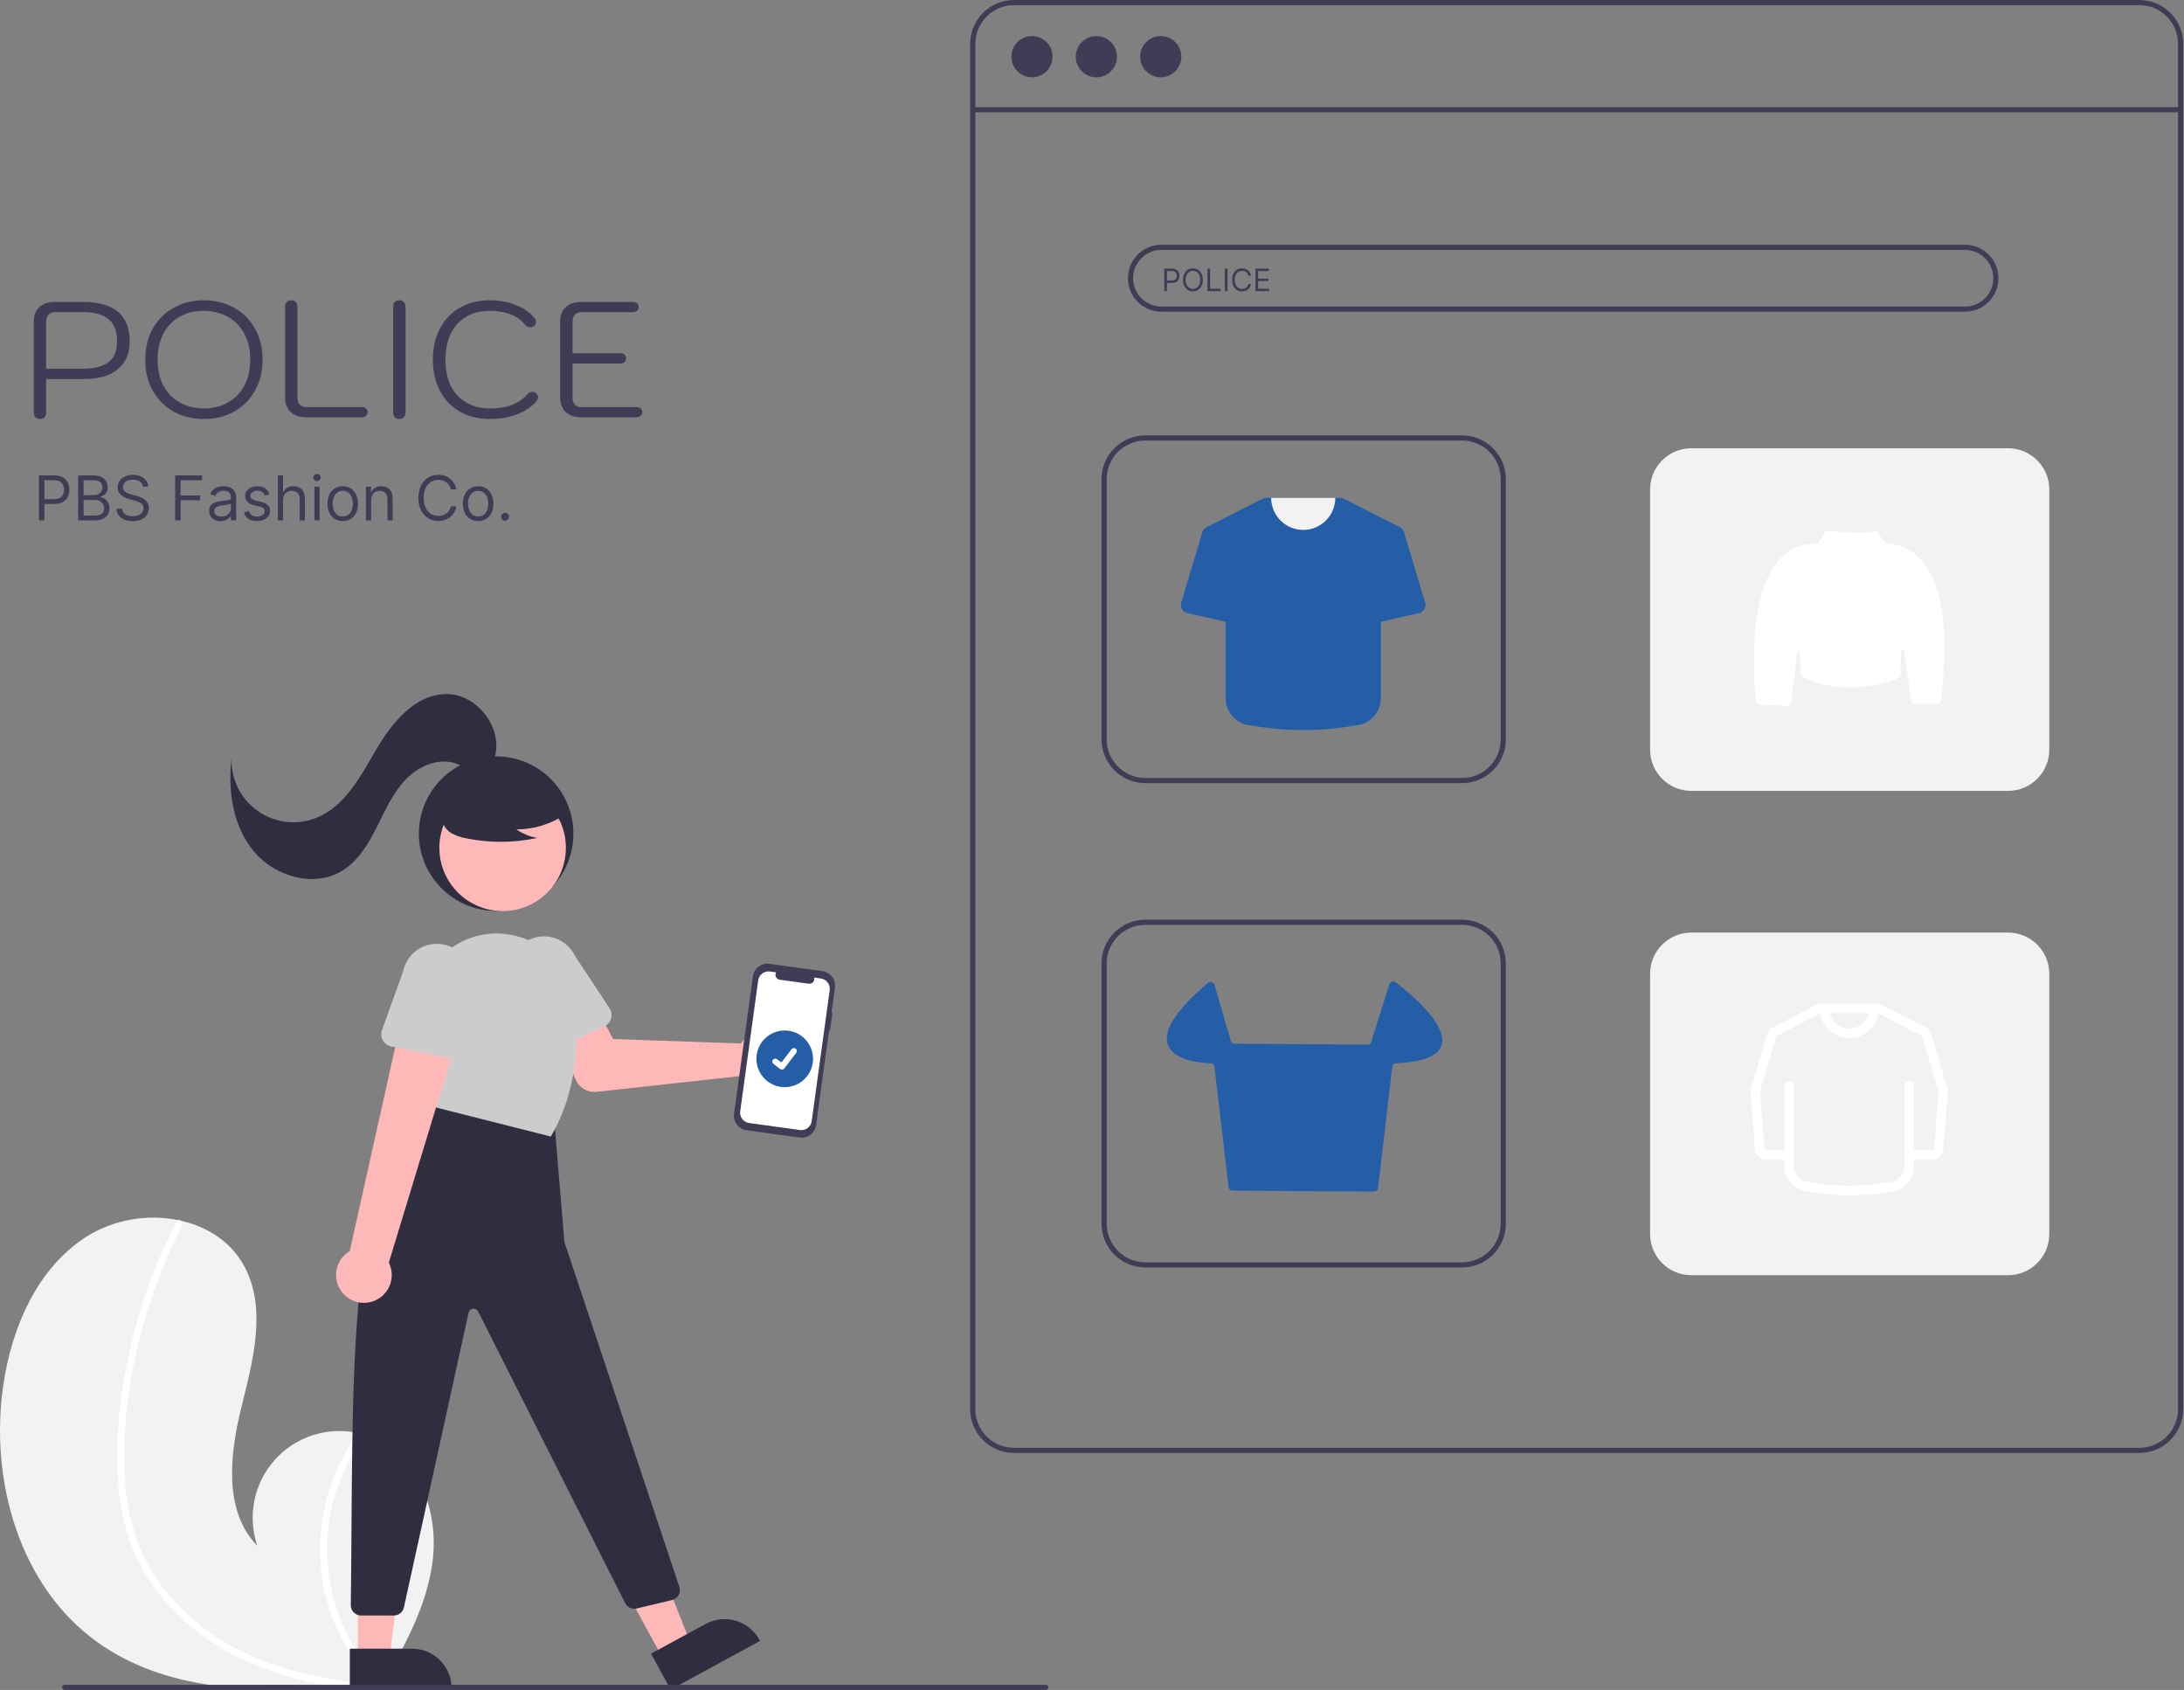 <svg width="848" height="656" viewBox="0 0 848 656" fill="none" xmlns="http://www.w3.org/2000/svg">
<rect x="0" y="0" width="848" height="656" fill="#808080" stroke="none"/>
<g clip-path="url(#clip0_121_119)">
<path d="M37.594 637.288C64.016 656.322 98.258 657.278 131.356 654.94C135.978 654.614 140.567 654.231 145.113 653.818C145.141 653.811 145.177 653.814 145.205 653.807C145.423 653.786 145.642 653.765 145.851 653.753C146.79 653.665 147.729 653.577 148.658 653.489L148.439 653.908L147.749 655.208C147.997 654.773 148.245 654.347 148.492 653.911C148.565 653.781 148.647 653.651 148.719 653.52C157.293 638.599 165.798 623.13 167.967 606.093C170.209 588.408 163.908 568.383 148.343 559.691C146.302 558.555 144.14 557.649 141.898 556.992C140.967 556.709 140.024 556.48 139.07 556.277C133.233 554.981 127.155 555.263 121.463 557.094C115.771 558.925 110.669 562.239 106.682 566.695C102.696 571.152 99.968 576.59 98.779 582.45C97.591 588.31 97.985 594.381 99.921 600.039C86.725 586.508 89.186 564.557 93.738 546.211C98.299 527.866 103.82 507.453 94.544 490.975C89.388 481.804 80.32 476.113 70.143 473.821C69.831 473.754 69.519 473.686 69.207 473.628C57.082 471.172 44.477 473.381 33.909 479.813C14.451 492.075 4.457 515.323 1.214 538.097C-4.012 574.745 7.553 615.644 37.594 637.288Z" fill="#F2F2F2"/>
<path d="M46.125 578.541C46.892 586.624 48.834 594.553 51.889 602.076C54.704 608.733 58.5 614.933 63.148 620.468C72.645 631.891 85.202 640.48 98.84 646.203C109.267 650.473 120.192 653.409 131.356 654.94C135.978 654.614 140.567 654.231 145.113 653.818C145.141 653.811 145.177 653.814 145.205 653.807C145.423 653.786 145.642 653.765 145.851 653.753C146.79 653.665 147.729 653.577 148.658 653.489L148.439 653.908L147.749 655.208C147.997 654.773 148.244 654.347 148.492 653.911C148.565 653.781 148.647 653.651 148.719 653.52C140.35 645.181 134.101 634.958 130.496 623.707C126.892 612.456 126.036 600.505 128.002 588.855C130.059 577.288 134.82 566.37 141.898 556.992C140.967 556.709 140.024 556.48 139.07 556.277C136.38 559.954 134.02 563.862 132.019 567.956C124.837 582.553 122.545 599.074 125.484 615.075C128.216 629.554 135.022 642.954 145.104 653.7C144.221 653.638 143.329 653.566 142.457 653.486C125.936 652.086 109.448 648.535 94.462 641.259C81.653 635.191 70.533 626.067 62.08 614.689C53.005 602.173 49.005 587.117 48.318 571.815C47.59 555.433 49.716 538.763 53.454 522.832C57.272 506.499 63.074 490.696 70.73 475.772C70.901 475.434 70.936 475.043 70.827 474.679C70.718 474.316 70.473 474.009 70.143 473.821C69.869 473.636 69.532 473.567 69.207 473.628C69.047 473.67 68.9 473.748 68.775 473.855C68.649 473.962 68.55 474.096 68.484 474.247C67.539 476.091 66.612 477.935 65.721 479.801C58.294 495.338 52.826 511.738 49.443 528.624C46.159 544.913 44.406 561.953 46.125 578.541Z" fill="white"/>
<path d="M830.693 564H393.693C389.186 563.995 384.865 562.202 381.678 559.015C378.491 555.828 376.698 551.507 376.693 547V17C376.698 12.493 378.491 8.172 381.678 4.985C384.865 1.798 389.186 0.005 393.693 0H830.693C835.2 0.005 839.521 1.798 842.708 4.985C845.895 8.172 847.688 12.493 847.693 17V547C847.688 551.507 845.895 555.828 842.708 559.015C839.521 562.202 835.2 563.995 830.693 564ZM393.693 2C389.716 2.005 385.903 3.586 383.091 6.398C380.279 9.21 378.697 13.023 378.693 17V547C378.697 550.977 380.279 554.79 383.091 557.602C385.903 560.414 389.716 561.996 393.693 562H830.693C834.67 561.996 838.482 560.414 841.294 557.602C844.107 554.79 845.688 550.977 845.693 547V17C845.688 13.023 844.107 9.21 841.294 6.398C838.482 3.586 834.67 2.005 830.693 2H393.693Z" fill="#3F3D56"/>
<path d="M846.693 41.59H377.693V43.59H846.693V41.59Z" fill="#3F3D56"/>
<path d="M400.693 30C405.111 30 408.693 26.418 408.693 22C408.693 17.582 405.111 14 400.693 14C396.275 14 392.693 17.582 392.693 22C392.693 26.418 396.275 30 400.693 30Z" fill="#3F3D56"/>
<path d="M425.693 30C430.111 30 433.693 26.418 433.693 22C433.693 17.582 430.111 14 425.693 14C421.275 14 417.693 17.582 417.693 22C417.693 26.418 421.275 30 425.693 30Z" fill="#3F3D56"/>
<path d="M450.693 30C455.111 30 458.693 26.418 458.693 22C458.693 17.582 455.111 14 450.693 14C446.275 14 442.693 17.582 442.693 22C442.693 26.418 446.275 30 450.693 30Z" fill="#3F3D56"/>
<path d="M762.953 121H450.953C447.505 121 444.198 119.63 441.76 117.192C439.322 114.754 437.953 111.448 437.953 108C437.953 104.552 439.322 101.246 441.76 98.808C444.198 96.37 447.505 95 450.953 95H762.953C766.401 95 769.707 96.37 772.145 98.808C774.583 101.246 775.953 104.552 775.953 108C775.953 111.448 774.583 114.754 772.145 117.192C769.707 119.63 766.401 121 762.953 121ZM450.953 97C448.035 97 445.237 98.159 443.175 100.222C441.112 102.285 439.953 105.083 439.953 108C439.953 110.917 441.112 113.715 443.175 115.778C445.237 117.841 448.035 119 450.953 119H762.953C765.87 119 768.668 117.841 770.731 115.778C772.794 113.715 773.953 110.917 773.953 108C773.953 105.083 772.794 102.285 770.731 100.222C768.668 98.159 765.87 97 762.953 97H450.953Z" fill="#3F3D56"/>
<path d="M567.693 304H444.693C440.186 303.995 435.865 302.202 432.678 299.015C429.491 295.828 427.698 291.507 427.693 287V186C427.698 181.493 429.491 177.172 432.678 173.985C435.865 170.798 440.186 169.005 444.693 169H567.693C572.2 169.005 576.521 170.798 579.708 173.985C582.895 177.172 584.688 181.493 584.693 186V287C584.688 291.507 582.895 295.828 579.708 299.015C576.521 302.202 572.2 303.995 567.693 304ZM444.693 171C440.716 171.004 436.903 172.586 434.091 175.398C431.279 178.21 429.697 182.023 429.693 186V287C429.697 290.977 431.279 294.79 434.091 297.602C436.903 300.414 440.716 301.996 444.693 302H567.693C571.67 301.996 575.482 300.414 578.294 297.602C581.107 294.79 582.688 290.977 582.693 287V186C582.688 182.023 581.107 178.21 578.294 175.398C575.482 172.586 571.67 171.004 567.693 171H444.693Z" fill="#3F3D56"/>
<path d="M779.693 174H656.693C647.856 174 640.693 181.163 640.693 190V291C640.693 299.837 647.856 307 656.693 307H779.693C788.529 307 795.693 299.837 795.693 291V190C795.693 181.163 788.529 174 779.693 174Z" fill="#F2F2F2"/>
<path d="M567.693 492H444.693C440.186 491.995 435.865 490.202 432.678 487.015C429.491 483.828 427.698 479.507 427.693 475V374C427.698 369.493 429.491 365.172 432.678 361.985C435.865 358.798 440.186 357.005 444.693 357H567.693C572.2 357.005 576.521 358.798 579.708 361.985C582.895 365.172 584.688 369.493 584.693 374V475C584.688 479.507 582.895 483.828 579.708 487.015C576.521 490.202 572.2 491.995 567.693 492ZM444.693 359C440.716 359.004 436.903 360.586 434.091 363.398C431.279 366.21 429.697 370.023 429.693 374V475C429.697 478.977 431.279 482.79 434.091 485.602C436.903 488.414 440.716 489.996 444.693 490H567.693C571.67 489.996 575.482 488.414 578.294 485.602C581.107 482.79 582.688 478.977 582.693 475V374C582.688 370.023 581.107 366.21 578.294 363.398C575.482 360.586 571.67 359.004 567.693 359H444.693Z" fill="#3F3D56"/>
<path d="M779.693 362H656.693C647.856 362 640.693 369.163 640.693 378V479C640.693 487.837 647.856 495 656.693 495H779.693C788.529 495 795.693 487.837 795.693 479V378C795.693 369.163 788.529 362 779.693 362Z" fill="#F2F2F2"/>
<path d="M694.102 274C694.085 274 694.068 274 694.05 273.999L683.209 273.595C682.871 273.584 682.548 273.451 682.3 273.22C682.051 272.988 681.895 272.675 681.858 272.336C681.112 265.631 678.041 231.465 690.906 217.264C692.727 215.214 694.978 213.597 697.496 212.532C700.014 211.466 702.737 210.979 705.465 211.105C705.576 211.112 705.687 211.088 705.785 211.037C705.884 210.985 705.966 210.907 706.024 210.811L708.649 206.658C708.792 206.433 708.996 206.253 709.236 206.138C709.476 206.024 709.743 205.979 710.007 206.009C712.111 206.265 722.837 207.474 727.347 206.159C727.613 206.08 727.897 206.082 728.162 206.164C728.427 206.246 728.662 206.405 728.838 206.621L732.284 210.863C732.343 210.94 732.42 211.001 732.507 211.042C732.595 211.083 732.691 211.102 732.787 211.098C734.54 211.062 740.687 211.404 746.066 217.463C751.891 224.024 757.902 238.828 753.462 272.089C753.415 272.431 753.248 272.744 752.99 272.971C752.733 273.199 752.402 273.325 752.06 273.326H743.521C743.182 273.324 742.855 273.201 742.598 272.977C742.342 272.754 742.174 272.446 742.123 272.108L739.334 252.726C739.311 252.566 739.23 252.421 739.106 252.32C738.982 252.218 738.824 252.167 738.665 252.177C738.505 252.187 738.355 252.257 738.244 252.373C738.133 252.489 738.07 252.643 738.067 252.804L737.874 261.904C737.868 262.174 737.786 262.437 737.638 262.662C737.489 262.887 737.28 263.064 737.035 263.174C733.991 264.522 717.908 270.843 700.131 262.926C699.89 262.817 699.685 262.643 699.537 262.424C699.388 262.204 699.304 261.947 699.292 261.682L698.942 253.414C698.936 253.252 698.868 253.1 698.755 252.986C698.641 252.872 698.488 252.806 698.328 252.8C698.168 252.794 698.011 252.85 697.89 252.955C697.768 253.061 697.691 253.209 697.673 253.369L695.506 272.737C695.465 273.084 695.3 273.404 695.042 273.637C694.783 273.869 694.449 273.999 694.102 274Z" fill="white"/>
<path d="M533.459 462.539H533.448L478.627 462.192C478.228 462.189 477.845 462.041 477.547 461.775C477.25 461.509 477.061 461.144 477.013 460.748L471.499 413.875C471.465 413.572 471.324 413.292 471.1 413.086C470.876 412.88 470.585 412.762 470.281 412.753C465.929 412.611 455.575 411.619 453.429 405.49C451.518 400.031 456.745 391.98 468.964 381.559C469.172 381.381 469.421 381.258 469.689 381.201C469.956 381.144 470.234 381.155 470.496 381.234C470.758 381.312 470.996 381.454 471.189 381.648C471.382 381.842 471.523 382.082 471.6 382.344L477.943 404.229C478.021 404.492 478.18 404.723 478.398 404.888C478.617 405.053 478.882 405.144 479.156 405.147L531.135 405.496C531.407 405.499 531.673 405.414 531.893 405.253C532.113 405.093 532.276 404.865 532.357 404.605L539.415 382.147C539.493 381.897 539.631 381.668 539.816 381.482C540.002 381.296 540.229 381.158 540.48 381.078C540.73 380.999 540.996 380.981 541.255 381.026C541.513 381.071 541.757 381.178 541.966 381.337C546.782 385.016 562.298 397.644 559.744 405.721C558.407 409.951 552.374 412.309 541.814 412.73C541.511 412.74 541.221 412.859 540.998 413.065C540.776 413.271 540.634 413.55 540.6 413.852L535.083 461.093C535.037 461.492 534.846 461.859 534.546 462.126C534.247 462.392 533.86 462.539 533.459 462.539Z" fill="#235EA7"/>
<path d="M475.885 241.372L460.959 237.946C460.544 237.849 460.152 237.67 459.807 237.418C459.463 237.167 459.172 236.849 458.953 236.483C458.734 236.117 458.59 235.711 458.531 235.288C458.472 234.866 458.498 234.436 458.608 234.023L466.843 206.617C467.048 205.862 467.527 205.211 468.187 204.79L489.91 193.761C490.426 193.425 491.028 193.248 491.643 193.25H520.353C520.972 193.249 521.578 193.426 522.099 193.761L543.823 204.79C544.475 205.218 544.952 205.867 545.166 206.617L553.388 234.023C553.5 234.435 553.529 234.864 553.471 235.287C553.413 235.709 553.271 236.116 553.053 236.482C552.835 236.848 552.545 237.167 552.201 237.418C551.857 237.67 551.466 237.849 551.05 237.946L536.125 241.372" fill="#235EA7"/>
<path d="M475.885 231.457V271.089C475.902 273.793 476.952 276.389 478.82 278.345C480.688 280.3 483.233 281.468 485.934 281.608C492.358 282.772 498.872 283.37 505.4 283.395H506.609C513.142 283.371 519.661 282.773 526.089 281.608V281.608C528.79 281.468 531.335 280.3 533.203 278.345C535.071 276.389 536.121 273.793 536.138 271.089V231.457" fill="#235EA7"/>
<path d="M518.472 193.25C518.472 196.553 517.16 199.721 514.824 202.056C512.489 204.392 509.321 205.704 506.018 205.704C502.715 205.704 499.548 204.392 497.212 202.056C494.877 199.721 493.564 196.553 493.564 193.25" fill="#F2F2F2"/>
<path d="M192.64 353.596C209.209 353.596 222.64 340.165 222.64 323.596C222.64 307.027 209.209 293.596 192.64 293.596C176.072 293.596 162.64 307.027 162.64 323.596C162.64 340.165 176.072 353.596 192.64 353.596Z" fill="#2F2E41"/>
<path d="M195.16 353.653C208.725 353.653 219.721 342.657 219.721 329.092C219.721 315.527 208.725 304.531 195.16 304.531C181.595 304.531 170.599 315.527 170.599 329.092C170.599 342.657 181.595 353.653 195.16 353.653Z" fill="#FFB8B8"/>
<path d="M288.699 403.797C288.309 404.19 287.95 404.612 287.626 405.061L238.064 403.31L232.395 392.679L215.233 399.137L223.439 418.933C224.102 420.532 225.266 421.873 226.756 422.754C228.246 423.636 229.982 424.01 231.703 423.821L287.787 417.663C289.09 419.35 290.876 420.6 292.907 421.248C294.938 421.895 297.118 421.909 299.157 421.287C301.196 420.665 302.997 419.437 304.321 417.766C305.645 416.096 306.429 414.062 306.569 411.935C306.709 409.808 306.198 407.688 305.104 405.859C304.01 404.029 302.385 402.576 300.445 401.693C298.505 400.81 296.342 400.538 294.244 400.914C292.145 401.29 290.211 402.295 288.699 403.797Z" fill="#FFB8B8"/>
<path d="M208.631 408.696C208 408.412 207.437 407.996 206.981 407.476C206.525 406.955 206.186 406.342 205.989 405.678L199.085 382.509C197.586 379.301 197.421 375.629 198.625 372.298C199.829 368.968 202.305 366.251 205.51 364.743C208.714 363.235 212.386 363.059 215.719 364.254C219.053 365.449 221.777 367.917 223.294 371.118L236.666 391.352C237.048 391.93 237.3 392.583 237.407 393.267C237.513 393.951 237.471 394.65 237.283 395.316C237.095 395.982 236.766 396.6 236.317 397.127C235.869 397.655 235.313 398.079 234.685 398.372L212.643 408.666C212.016 408.959 211.332 409.114 210.64 409.119C209.948 409.124 209.263 408.98 208.631 408.696Z" fill="#CCCCCC"/>
<path d="M257.446 643.927L268.214 638.065L250.729 593.743L234.837 602.394L257.446 643.927Z" fill="#FFB8B8"/>
<path d="M252.786 641.906L273.992 630.363C275.766 629.397 277.715 628.789 279.724 628.576C281.733 628.362 283.765 628.547 285.703 629.119C287.641 629.691 289.447 630.639 291.019 631.908C292.59 633.178 293.896 634.745 294.862 636.52L295.101 636.959L260.382 655.86L252.786 641.906Z" fill="#2F2E41"/>
<path d="M138.959 643.975H151.218L157.051 596.687L138.956 596.688L138.959 643.975Z" fill="#FFB8B8"/>
<path d="M135.831 639.973L159.975 639.972C161.996 639.972 163.998 640.37 165.864 641.143C167.731 641.916 169.427 643.049 170.856 644.478C172.285 645.907 173.418 647.603 174.191 649.47C174.965 651.337 175.363 653.337 175.363 655.358V655.858L135.832 655.859L135.831 639.973Z" fill="#2F2E41"/>
<path d="M215.14 434.096L219.14 482.096L263.759 615.952C263.934 616.478 263.998 617.035 263.947 617.588C263.895 618.14 263.729 618.676 263.46 619.161C263.19 619.646 262.822 620.07 262.38 620.405C261.938 620.74 261.431 620.979 260.891 621.108L247.216 624.364C246.34 624.572 245.42 624.479 244.603 624.1C243.787 623.721 243.123 623.077 242.717 622.273L185.673 509.12C185.487 508.752 185.192 508.449 184.827 508.255C184.463 508.061 184.047 507.985 183.637 508.036C183.227 508.088 182.844 508.265 182.539 508.544C182.234 508.822 182.022 509.189 181.934 509.592L156.83 623.954C156.635 624.844 156.141 625.641 155.43 626.213C154.72 626.784 153.835 627.096 152.923 627.096H140.201C139.671 627.097 139.147 626.992 138.658 626.787C138.169 626.583 137.726 626.284 137.354 625.906C136.982 625.529 136.688 625.081 136.491 624.59C136.294 624.098 136.197 623.572 136.205 623.042C137.37 543.745 133.525 453.388 164.14 439.096L169.14 426.096L215.14 434.096Z" fill="#2F2E41"/>
<path d="M167.7 429.5L162.545 398.322C161.691 393.21 162.139 387.964 163.846 383.07C165.553 378.175 168.465 373.79 172.313 370.317C176.075 366.877 180.642 364.44 185.593 363.23C190.544 362.019 195.721 362.075 200.645 363.392C200.937 363.47 201.229 363.551 201.522 363.633C207.581 365.368 212.961 368.92 216.936 373.811C220.911 378.701 223.29 384.693 223.75 390.979C224.734 404.519 223.853 424.162 214.072 440.849L213.882 441.173L167.7 429.5Z" fill="#CCCCCC"/>
<path d="M219.593 316.038C213.981 319.907 207.319 321.965 200.502 321.938C202.934 323.624 205.702 324.763 208.616 325.276C199.553 327.22 190.186 327.273 181.102 325.431C179.083 325.107 177.134 324.438 175.342 323.452C174.449 322.954 173.671 322.273 173.059 321.453C172.446 320.634 172.013 319.695 171.787 318.698C171.184 315.249 173.871 312.116 176.663 310.005C180.939 306.821 185.868 304.628 191.096 303.583C196.323 302.539 201.717 302.669 206.888 303.965C210.264 304.838 213.646 306.312 215.839 309.024C218.032 311.735 218.682 315.915 216.592 318.707L219.593 316.038Z" fill="#2F2E41"/>
<path d="M192.245 293.448C195.093 281.952 184.888 269.18 173.048 269.419C161.034 269.662 152.194 280.518 146.117 290.884C140.04 301.249 134 313 122.844 317.463C119.152 318.94 115.151 319.477 111.201 319.027C107.25 318.578 103.473 317.154 100.207 314.885C96.942 312.616 94.291 309.572 92.492 306.027C90.692 302.481 89.801 298.544 89.898 294.569C88.4 307.162 90.475 320.788 98.597 330.528C106.718 340.269 121.83 344.659 132.692 338.113C138.895 334.374 142.861 327.875 146.13 321.412C149.399 314.949 152.308 308.133 157.261 302.848C162.214 297.564 169.873 294.056 176.766 296.28C179.503 297.162 181.958 298.883 184.785 299.406C187.612 299.929 191.171 298.586 191.557 295.737L192.245 293.448Z" fill="#2F2E41"/>
<path d="M133.049 501.891C132.029 500.696 131.284 499.292 130.866 497.778C130.448 496.265 130.366 494.677 130.628 493.129C130.889 491.58 131.487 490.108 132.379 488.815C133.271 487.523 134.436 486.442 135.791 485.648L157.097 390.151L178.709 399.021L150.971 490.103C152.153 492.468 152.427 495.184 151.741 497.737C151.054 500.291 149.455 502.504 147.245 503.957C145.036 505.41 142.371 506.002 139.754 505.621C137.138 505.24 134.752 503.913 133.049 501.891Z" fill="#FFB8B8"/>
<path d="M148.655 403.85C148.315 403.248 148.109 402.579 148.051 401.889C147.993 401.199 148.084 400.505 148.319 399.854L156.511 377.108C157.209 373.636 159.255 370.582 162.2 368.616C165.146 366.65 168.751 365.932 172.225 366.62C175.7 367.308 178.759 369.345 180.733 372.286C182.707 375.226 183.435 378.829 182.757 382.305L181.512 406.527C181.476 407.219 181.292 407.894 180.972 408.508C180.652 409.122 180.203 409.659 179.657 410.084C179.11 410.508 178.478 410.81 177.804 410.969C177.131 411.127 176.431 411.139 175.752 411.002L151.902 406.207C151.223 406.071 150.581 405.79 150.021 405.383C149.461 404.976 148.995 404.454 148.655 403.85Z" fill="#CCCCCC"/>
<path d="M323.215 393.14L322.86 393.092L324.197 383.369C324.402 381.876 324.006 380.364 323.095 379.163C322.185 377.963 320.835 377.173 319.343 376.968L298.743 374.136C297.251 373.931 295.738 374.327 294.537 375.238C293.337 376.148 292.547 377.498 292.342 378.99L285.01 432.331C284.804 433.823 285.201 435.336 286.111 436.536C287.021 437.737 288.371 438.526 289.863 438.732L310.463 441.563C311.956 441.768 313.468 441.372 314.669 440.462C315.869 439.552 316.659 438.202 316.864 436.709L321.909 400.012L322.264 400.061L323.215 393.14Z" fill="#3F3D56"/>
<path d="M318.695 379.82L316.13 379.468C316.209 379.773 316.211 380.093 316.136 380.399C316.061 380.706 315.913 380.989 315.703 381.224C315.493 381.46 315.228 381.64 314.933 381.749C314.637 381.858 314.319 381.892 314.006 381.849L302.75 380.302C302.438 380.259 302.141 380.14 301.885 379.955C301.63 379.77 301.424 379.525 301.285 379.242C301.147 378.959 301.08 378.646 301.091 378.331C301.101 378.016 301.19 377.709 301.347 377.436L298.952 377.106C298.425 377.034 297.89 377.066 297.376 377.201C296.862 377.335 296.379 377.57 295.956 377.891C295.533 378.212 295.177 378.613 294.908 379.072C294.64 379.53 294.465 380.038 294.392 380.564L287.408 431.368C287.336 431.895 287.368 432.43 287.503 432.944C287.637 433.458 287.872 433.941 288.193 434.364C288.514 434.787 288.915 435.143 289.374 435.412C289.833 435.68 290.34 435.855 290.866 435.928L310.609 438.642C311.672 438.788 312.75 438.506 313.605 437.857C314.46 437.209 315.023 436.247 315.169 435.184L322.153 384.38C322.299 383.317 322.017 382.239 321.368 381.384C320.72 380.529 319.758 379.967 318.695 379.82Z" fill="white"/>
<path d="M304.693 422C310.768 422 315.693 417.075 315.693 411C315.693 404.925 310.768 400 304.693 400C298.618 400 293.693 404.925 293.693 411C293.693 417.075 298.618 422 304.693 422Z" fill="#235EA7"/>
<path d="M303.603 415.196C303.355 415.197 303.114 415.117 302.916 414.968L302.904 414.959L300.319 412.98C300.198 412.888 300.097 412.774 300.022 412.643C299.946 412.513 299.896 412.368 299.876 412.218C299.856 412.069 299.866 411.916 299.905 411.77C299.944 411.624 300.011 411.487 300.103 411.367C300.195 411.248 300.309 411.147 300.44 411.071C300.571 410.996 300.716 410.947 300.865 410.927C301.015 410.908 301.168 410.918 301.313 410.957C301.459 410.996 301.596 411.064 301.716 411.156L303.39 412.44L307.347 407.28C307.439 407.16 307.553 407.06 307.684 406.984C307.814 406.909 307.959 406.86 308.108 406.84C308.258 406.82 308.41 406.83 308.555 406.869C308.701 406.908 308.838 406.976 308.957 407.067C309.199 407.253 309.357 407.527 309.397 407.829C309.437 408.131 309.355 408.436 309.17 408.678L304.516 414.748C304.409 414.888 304.27 415.001 304.112 415.079C303.953 415.157 303.779 415.197 303.603 415.196Z" fill="white"/>
<path d="M406.075 656H25.075C24.81 656 24.555 655.895 24.368 655.707C24.18 655.52 24.075 655.265 24.075 655C24.075 654.735 24.18 654.48 24.368 654.293C24.555 654.105 24.81 654 25.075 654H406.075C406.34 654 406.594 654.105 406.782 654.293C406.969 654.48 407.075 654.735 407.075 655C407.075 655.265 406.969 655.52 406.782 655.707C406.594 655.895 406.34 656 406.075 656Z" fill="#3F3D56"/>
<path d="M749.883 401.443C749.598 400.433 748.956 399.56 748.076 398.987H747.994L731.18 390.348C730.514 389.92 729.743 389.684 728.951 389.667H707.07C706.278 389.668 705.503 389.89 704.83 390.307L688.089 398.956L687.934 399.038C687.051 399.608 686.408 400.482 686.128 401.495L679.667 423.273L681.421 446.062C681.507 447.181 682.009 448.226 682.83 448.99C683.65 449.755 684.728 450.184 685.849 450.191H692.878V452.534C692.882 455.083 693.85 457.537 695.589 459.402C697.327 461.266 699.707 462.404 702.25 462.587C707.295 463.496 712.409 463.969 717.536 464.001H718.485C723.608 463.968 728.719 463.495 733.761 462.587C736.302 462.402 738.679 461.263 740.415 459.398C742.151 457.534 743.118 455.082 743.122 452.534V450.191H750.161C751.282 450.186 752.36 449.758 753.179 448.992C753.998 448.227 754.498 447.18 754.579 446.062L756.333 423.273L749.883 401.443ZM725.607 393.289C725.196 394.998 724.222 396.518 722.843 397.605C721.463 398.693 719.757 399.284 718 399.284C716.243 399.284 714.537 398.693 713.157 397.605C711.778 396.518 710.804 394.998 710.393 393.289H725.607ZM750.966 445.732C750.948 445.934 750.856 446.122 750.707 446.259C750.558 446.396 750.364 446.473 750.161 446.475H743.122V421.415C743.122 420.933 742.931 420.471 742.59 420.131C742.249 419.79 741.787 419.598 741.306 419.598C740.824 419.598 740.362 419.79 740.021 420.131C739.68 420.471 739.489 420.933 739.489 421.415V452.451C739.487 454.094 738.859 455.674 737.734 456.87C736.609 458.067 735.07 458.789 733.43 458.892H733.203C728.343 459.776 723.415 460.235 718.475 460.264H717.597C712.651 460.236 707.715 459.777 702.848 458.892H702.632C700.99 458.792 699.449 458.07 698.321 456.874C697.194 455.677 696.565 454.095 696.563 452.451V421.415C696.563 420.933 696.371 420.471 696.031 420.131C695.69 419.79 695.228 419.598 694.746 419.598C694.264 419.598 693.802 419.79 693.462 420.131C693.121 420.471 692.93 420.933 692.93 421.415V446.434H685.901C685.698 446.434 685.502 446.358 685.352 446.22C685.203 446.083 685.111 445.893 685.096 445.691L683.393 423.562L689.658 402.424C689.698 402.285 689.781 402.162 689.895 402.073L706.75 393.393C707.2 396.06 708.581 398.481 710.647 400.228C712.713 401.974 715.331 402.932 718.036 402.932C720.741 402.932 723.359 401.974 725.425 400.228C727.491 398.481 728.872 396.06 729.322 393.393L746.157 402.052C746.268 402.142 746.347 402.265 746.384 402.403L752.69 423.603L750.966 445.732Z" fill="white"/>
<path d="M452.057 113V104.273H455.006C455.69 104.273 456.25 104.396 456.685 104.643C457.122 104.888 457.446 105.219 457.656 105.636C457.866 106.054 457.972 106.52 457.972 107.034C457.972 107.548 457.866 108.016 457.656 108.436C457.449 108.857 457.128 109.192 456.693 109.442C456.259 109.689 455.702 109.812 455.023 109.812H452.909V108.875H454.989C455.457 108.875 455.834 108.794 456.118 108.632C456.402 108.47 456.608 108.251 456.736 107.976C456.866 107.697 456.932 107.384 456.932 107.034C456.932 106.685 456.866 106.372 456.736 106.097C456.608 105.821 456.401 105.605 456.114 105.449C455.827 105.29 455.446 105.21 454.972 105.21H453.114V113H452.057ZM467.038 108.636C467.038 109.557 466.871 110.352 466.539 111.023C466.207 111.693 465.751 112.21 465.171 112.574C464.592 112.938 463.93 113.119 463.185 113.119C462.441 113.119 461.779 112.938 461.2 112.574C460.62 112.21 460.164 111.693 459.832 111.023C459.499 110.352 459.333 109.557 459.333 108.636C459.333 107.716 459.499 106.92 459.832 106.25C460.164 105.58 460.62 105.062 461.2 104.699C461.779 104.335 462.441 104.153 463.185 104.153C463.93 104.153 464.592 104.335 465.171 104.699C465.751 105.062 466.207 105.58 466.539 106.25C466.871 106.92 467.038 107.716 467.038 108.636ZM466.015 108.636C466.015 107.881 465.888 107.243 465.636 106.723C465.386 106.203 465.046 105.81 464.617 105.543C464.191 105.276 463.714 105.142 463.185 105.142C462.657 105.142 462.178 105.276 461.749 105.543C461.323 105.81 460.984 106.203 460.731 106.723C460.481 107.243 460.356 107.881 460.356 108.636C460.356 109.392 460.481 110.03 460.731 110.55C460.984 111.07 461.323 111.463 461.749 111.73C462.178 111.997 462.657 112.131 463.185 112.131C463.714 112.131 464.191 111.997 464.617 111.73C465.046 111.463 465.386 111.07 465.636 110.55C465.888 110.03 466.015 109.392 466.015 108.636ZM468.815 113V104.273H469.871V112.062H473.928V113H468.815ZM476.621 104.273V113H475.565V104.273H476.621ZM485.763 107H484.706C484.644 106.696 484.534 106.429 484.378 106.199C484.225 105.969 484.037 105.776 483.816 105.619C483.597 105.46 483.354 105.341 483.087 105.261C482.82 105.182 482.542 105.142 482.252 105.142C481.723 105.142 481.245 105.276 480.816 105.543C480.39 105.81 480.05 106.203 479.797 106.723C479.547 107.243 479.422 107.881 479.422 108.636C479.422 109.392 479.547 110.03 479.797 110.55C480.05 111.07 480.39 111.463 480.816 111.73C481.245 111.997 481.723 112.131 482.252 112.131C482.542 112.131 482.82 112.091 483.087 112.011C483.354 111.932 483.597 111.814 483.816 111.658C484.037 111.499 484.225 111.304 484.378 111.074C484.534 110.841 484.644 110.574 484.706 110.273H485.763C485.684 110.719 485.539 111.118 485.328 111.47C485.118 111.822 484.857 112.122 484.544 112.369C484.232 112.614 483.881 112.8 483.492 112.928C483.105 113.055 482.692 113.119 482.252 113.119C481.507 113.119 480.846 112.938 480.266 112.574C479.686 112.21 479.23 111.693 478.898 111.023C478.566 110.352 478.4 109.557 478.4 108.636C478.4 107.716 478.566 106.92 478.898 106.25C479.23 105.58 479.686 105.062 480.266 104.699C480.846 104.335 481.507 104.153 482.252 104.153C482.692 104.153 483.105 104.217 483.492 104.345C483.881 104.473 484.232 104.661 484.544 104.908C484.857 105.152 485.118 105.45 485.328 105.803C485.539 106.152 485.684 106.551 485.763 107ZM487.471 113V104.273H492.738V105.21H488.528V108.159H492.465V109.097H488.528V112.062H492.806V113H487.471Z" fill="#3F3D56"/>
<path d="M15.488 162.64C14.763 162.64 14.187 162.427 13.76 162C13.333 161.531 13.12 160.891 13.12 160.08V124.88C13.12 122.491 13.824 120.613 15.232 119.248C16.683 117.883 18.688 117.2 21.248 117.2H32.128C44.288 117.2 50.368 122.299 50.368 132.496C50.368 137.189 48.811 140.816 45.696 143.376C42.624 145.893 38.187 147.152 32.384 147.152H17.92V160.08C17.92 160.891 17.707 161.531 17.28 162C16.853 162.427 16.256 162.64 15.488 162.64ZM32.384 143.12C36.523 143.12 39.723 142.309 41.984 140.688C44.288 139.067 45.44 136.336 45.44 132.496C45.44 128.485 44.331 125.605 42.112 123.856C39.893 122.064 36.672 121.168 32.448 121.168H21.312C20.288 121.168 19.456 121.509 18.816 122.192C18.219 122.875 17.92 123.771 17.92 124.88V143.12H32.384ZM79.177 162.64C74.868 162.64 70.986 161.701 67.529 159.824C64.073 157.904 61.343 155.195 59.337 151.696C57.375 148.197 56.394 144.165 56.394 139.6C56.394 134.992 57.375 130.96 59.337 127.504C61.343 124.005 64.073 121.317 67.529 119.44C70.986 117.52 74.868 116.56 79.177 116.56C83.487 116.56 87.37 117.52 90.826 119.44C94.281 121.317 96.991 124.005 98.954 127.504C100.959 130.96 101.962 134.992 101.962 139.6C101.962 144.165 100.959 148.197 98.954 151.696C96.991 155.195 94.281 157.904 90.826 159.824C87.37 161.701 83.487 162.64 79.177 162.64ZM79.177 158.544C82.633 158.544 85.706 157.797 88.394 156.304C91.124 154.811 93.257 152.656 94.793 149.84C96.372 146.981 97.162 143.568 97.162 139.6C97.162 135.589 96.351 132.155 94.73 129.296C93.151 126.437 90.975 124.283 88.201 122.832C85.471 121.381 82.42 120.656 79.049 120.656C75.636 120.656 72.564 121.403 69.834 122.896C67.145 124.389 65.034 126.565 63.498 129.424C61.962 132.283 61.194 135.675 61.194 139.6C61.194 143.568 61.962 146.981 63.498 149.84C65.076 152.656 67.21 154.811 69.897 156.304C72.628 157.797 75.722 158.544 79.177 158.544ZM118.942 162C116.339 162 114.312 161.317 112.862 159.952C111.411 158.544 110.686 156.624 110.686 154.192V119.12C110.686 118.309 110.899 117.691 111.326 117.264C111.752 116.795 112.328 116.56 113.054 116.56C113.822 116.56 114.419 116.795 114.845 117.264C115.272 117.691 115.486 118.309 115.486 119.12V154.32C115.486 155.429 115.784 156.325 116.382 157.008C117.022 157.691 117.854 158.032 118.878 158.032H140.19C141.854 158.032 142.686 158.693 142.686 160.016C142.686 160.656 142.472 161.147 142.046 161.488C141.619 161.829 141 162 140.19 162H118.942ZM155.035 162.64C154.309 162.64 153.733 162.427 153.307 162C152.88 161.531 152.667 160.891 152.667 160.08V119.12C152.667 118.309 152.88 117.691 153.307 117.264C153.733 116.795 154.309 116.56 155.035 116.56C155.803 116.56 156.4 116.795 156.827 117.264C157.253 117.733 157.467 118.352 157.467 119.12V160.08C157.467 160.848 157.253 161.467 156.827 161.936C156.4 162.405 155.803 162.64 155.035 162.64ZM190.291 162.64C185.853 162.64 181.949 161.701 178.579 159.824C175.251 157.904 172.669 155.216 170.835 151.76C169 148.261 168.083 144.229 168.083 139.664C168.083 135.056 169 131.003 170.835 127.504C172.669 124.005 175.251 121.317 178.579 119.44C181.949 117.52 185.832 116.56 190.227 116.56C193.896 116.56 197.267 117.179 200.339 118.416C203.453 119.653 205.885 121.381 207.635 123.6C207.976 123.984 208.147 124.453 208.147 125.008C208.147 125.691 207.848 126.245 207.251 126.672C206.867 126.928 206.44 127.056 205.971 127.056C205.16 127.056 204.477 126.736 203.923 126.096C202.557 124.347 200.701 123.003 198.354 122.064C196.008 121.125 193.299 120.656 190.227 120.656C186.685 120.656 183.613 121.424 181.01 122.96C178.408 124.496 176.403 126.693 174.995 129.552C173.629 132.411 172.947 135.781 172.947 139.664C172.947 143.504 173.629 146.853 174.995 149.712C176.403 152.528 178.408 154.704 181.01 156.24C183.656 157.776 186.749 158.544 190.291 158.544C193.576 158.544 196.435 158.075 198.867 157.136C201.341 156.155 203.283 154.811 204.691 153.104C205.331 152.421 206.013 152.08 206.739 152.08C207.251 152.08 207.677 152.229 208.019 152.528C208.616 153.04 208.915 153.595 208.915 154.192C208.915 154.704 208.723 155.195 208.339 155.664C206.589 157.797 204.093 159.504 200.851 160.784C197.651 162.021 194.131 162.64 190.291 162.64ZM225.751 162C223.148 162 221.122 161.317 219.671 159.952C218.22 158.587 217.495 156.667 217.495 154.192V124.88C217.495 122.491 218.199 120.613 219.607 119.248C221.058 117.883 223.063 117.2 225.623 117.2H245.463C247.127 117.2 247.959 117.883 247.959 119.248C247.959 119.845 247.746 120.315 247.319 120.656C246.892 120.997 246.274 121.168 245.463 121.168H225.687C224.663 121.168 223.831 121.509 223.191 122.192C222.594 122.875 222.295 123.771 222.295 124.88V137.104H240.599C242.263 137.104 243.095 137.787 243.095 139.152C243.095 139.792 242.86 140.283 242.391 140.624C241.964 140.965 241.367 141.136 240.599 141.136H222.295V154.32C222.295 155.429 222.594 156.325 223.191 157.008C223.831 157.691 224.663 158.032 225.687 158.032H246.871C248.535 158.032 249.367 158.693 249.367 160.016C249.367 160.656 249.132 161.147 248.663 161.488C248.236 161.829 247.639 162 246.871 162H225.751Z" fill="#3F3D56"/>
<path d="M15.114 202V184.545H21.011C22.381 184.545 23.5 184.793 24.369 185.287C25.244 185.776 25.892 186.438 26.312 187.273C26.733 188.108 26.943 189.04 26.943 190.068C26.943 191.097 26.733 192.031 26.312 192.872C25.898 193.713 25.256 194.384 24.386 194.884C23.517 195.378 22.403 195.625 21.046 195.625H16.818V193.75H20.977C21.915 193.75 22.668 193.588 23.236 193.264C23.804 192.94 24.216 192.503 24.472 191.952C24.733 191.395 24.864 190.767 24.864 190.068C24.864 189.369 24.733 188.744 24.472 188.193C24.216 187.642 23.801 187.21 23.227 186.898C22.653 186.58 21.892 186.42 20.943 186.42H17.227V202H15.114ZM30.348 202V184.545H36.45C37.666 184.545 38.669 184.756 39.459 185.176C40.249 185.591 40.837 186.151 41.223 186.855C41.609 187.554 41.803 188.33 41.803 189.182C41.803 189.932 41.669 190.551 41.402 191.04C41.141 191.528 40.794 191.915 40.362 192.199C39.936 192.483 39.473 192.693 38.973 192.83V193C39.507 193.034 40.044 193.222 40.584 193.562C41.124 193.903 41.575 194.392 41.939 195.028C42.303 195.665 42.484 196.443 42.484 197.364C42.484 198.239 42.285 199.026 41.888 199.724C41.49 200.423 40.862 200.977 40.004 201.386C39.146 201.795 38.03 202 36.655 202H30.348ZM32.462 200.125H36.655C38.035 200.125 39.016 199.858 39.595 199.324C40.18 198.784 40.473 198.131 40.473 197.364C40.473 196.773 40.322 196.227 40.021 195.727C39.72 195.222 39.291 194.818 38.734 194.517C38.178 194.21 37.519 194.057 36.757 194.057H32.462V200.125ZM32.462 192.216H36.382C37.019 192.216 37.592 192.091 38.104 191.841C38.621 191.591 39.03 191.239 39.331 190.784C39.638 190.33 39.791 189.795 39.791 189.182C39.791 188.415 39.524 187.764 38.99 187.23C38.456 186.69 37.609 186.42 36.45 186.42H32.462V192.216ZM55.503 188.909C55.401 188.045 54.986 187.375 54.258 186.898C53.531 186.42 52.639 186.182 51.582 186.182C50.81 186.182 50.133 186.307 49.554 186.557C48.98 186.807 48.531 187.151 48.207 187.588C47.889 188.026 47.73 188.523 47.73 189.08C47.73 189.545 47.841 189.946 48.062 190.281C48.29 190.611 48.58 190.886 48.932 191.108C49.284 191.324 49.653 191.503 50.04 191.645C50.426 191.781 50.781 191.892 51.105 191.977L52.878 192.455C53.332 192.574 53.838 192.739 54.395 192.949C54.957 193.159 55.494 193.446 56.006 193.81C56.523 194.168 56.949 194.628 57.284 195.19C57.619 195.753 57.787 196.443 57.787 197.261C57.787 198.205 57.54 199.057 57.045 199.818C56.557 200.58 55.841 201.185 54.898 201.634C53.96 202.082 52.821 202.307 51.48 202.307C50.23 202.307 49.148 202.105 48.233 201.702C47.324 201.298 46.608 200.736 46.085 200.014C45.568 199.293 45.276 198.455 45.207 197.5H47.389C47.446 198.159 47.668 198.705 48.054 199.136C48.446 199.562 48.94 199.881 49.537 200.091C50.139 200.295 50.787 200.398 51.48 200.398C52.287 200.398 53.011 200.267 53.653 200.006C54.295 199.739 54.804 199.369 55.179 198.898C55.554 198.42 55.742 197.864 55.742 197.227C55.742 196.648 55.58 196.176 55.256 195.812C54.932 195.449 54.506 195.153 53.977 194.926C53.449 194.699 52.878 194.5 52.264 194.33L50.117 193.716C48.753 193.324 47.673 192.764 46.878 192.037C46.082 191.31 45.685 190.358 45.685 189.182C45.685 188.205 45.949 187.352 46.477 186.625C47.011 185.892 47.727 185.324 48.625 184.92C49.528 184.511 50.537 184.307 51.651 184.307C52.776 184.307 53.776 184.509 54.651 184.912C55.526 185.31 56.219 185.855 56.73 186.548C57.247 187.241 57.52 188.028 57.548 188.909H55.503ZM68.012 202V184.545H78.478V186.42H70.126V192.318H77.694V194.193H70.126V202H68.012ZM85.678 202.307C84.848 202.307 84.095 202.151 83.419 201.838C82.743 201.52 82.206 201.062 81.808 200.466C81.41 199.864 81.212 199.136 81.212 198.284C81.212 197.534 81.359 196.926 81.655 196.46C81.95 195.989 82.345 195.619 82.84 195.352C83.334 195.085 83.879 194.886 84.476 194.756C85.078 194.619 85.683 194.511 86.291 194.432C87.087 194.33 87.731 194.253 88.226 194.202C88.726 194.145 89.09 194.051 89.317 193.92C89.55 193.79 89.666 193.562 89.666 193.239V193.17C89.666 192.33 89.436 191.676 88.976 191.21C88.521 190.744 87.831 190.511 86.905 190.511C85.945 190.511 85.192 190.722 84.646 191.142C84.101 191.562 83.717 192.011 83.496 192.489L81.587 191.807C81.928 191.011 82.382 190.392 82.95 189.949C83.524 189.5 84.149 189.187 84.825 189.011C85.507 188.83 86.178 188.739 86.837 188.739C87.257 188.739 87.74 188.79 88.285 188.892C88.837 188.989 89.368 189.19 89.879 189.497C90.396 189.804 90.825 190.267 91.166 190.886C91.507 191.506 91.678 192.335 91.678 193.375V202H89.666V200.227H89.564C89.428 200.511 89.2 200.815 88.882 201.139C88.564 201.463 88.141 201.739 87.612 201.966C87.084 202.193 86.439 202.307 85.678 202.307ZM85.984 200.5C86.78 200.5 87.45 200.344 87.996 200.031C88.547 199.719 88.962 199.315 89.24 198.821C89.524 198.327 89.666 197.807 89.666 197.261V195.42C89.581 195.523 89.394 195.616 89.104 195.702C88.82 195.781 88.49 195.852 88.115 195.915C87.746 195.972 87.385 196.023 87.033 196.068C86.686 196.108 86.405 196.142 86.189 196.17C85.666 196.239 85.178 196.349 84.723 196.503C84.274 196.651 83.91 196.875 83.632 197.176C83.359 197.472 83.223 197.875 83.223 198.386C83.223 199.085 83.481 199.614 83.999 199.972C84.521 200.324 85.183 200.5 85.984 200.5ZM104.621 191.841L102.815 192.352C102.701 192.051 102.533 191.759 102.312 191.474C102.096 191.185 101.8 190.946 101.425 190.759C101.05 190.571 100.57 190.477 99.985 190.477C99.184 190.477 98.516 190.662 97.982 191.031C97.454 191.395 97.19 191.858 97.19 192.42C97.19 192.92 97.371 193.315 97.735 193.605C98.099 193.895 98.667 194.136 99.44 194.33L101.383 194.807C102.553 195.091 103.425 195.526 103.999 196.111C104.573 196.69 104.86 197.437 104.86 198.352C104.86 199.102 104.644 199.773 104.212 200.364C103.786 200.955 103.19 201.42 102.423 201.761C101.656 202.102 100.763 202.273 99.746 202.273C98.411 202.273 97.306 201.983 96.431 201.403C95.556 200.824 95.002 199.977 94.769 198.864L96.678 198.386C96.86 199.091 97.204 199.619 97.71 199.972C98.221 200.324 98.888 200.5 99.712 200.5C100.65 200.5 101.394 200.301 101.945 199.903C102.502 199.5 102.781 199.017 102.781 198.455C102.781 198 102.621 197.619 102.303 197.312C101.985 197 101.496 196.767 100.837 196.614L98.656 196.102C97.457 195.818 96.576 195.378 96.013 194.781C95.457 194.179 95.178 193.426 95.178 192.523C95.178 191.784 95.386 191.131 95.8 190.562C96.221 189.994 96.792 189.548 97.513 189.224C98.241 188.901 99.065 188.739 99.985 188.739C101.281 188.739 102.298 189.023 103.036 189.591C103.781 190.159 104.309 190.909 104.621 191.841ZM109.899 194.125V202H107.888V184.545H109.899V190.955H110.07C110.376 190.278 110.837 189.741 111.45 189.344C112.07 188.94 112.893 188.739 113.922 188.739C114.814 188.739 115.595 188.918 116.266 189.276C116.936 189.628 117.456 190.17 117.825 190.903C118.2 191.631 118.388 192.557 118.388 193.682V202H116.376V193.818C116.376 192.778 116.107 191.974 115.567 191.406C115.033 190.832 114.291 190.545 113.342 190.545C112.683 190.545 112.092 190.685 111.57 190.963C111.053 191.241 110.643 191.648 110.342 192.182C110.047 192.716 109.899 193.364 109.899 194.125ZM122.067 202V188.909H124.079V202H122.067ZM123.09 186.727C122.698 186.727 122.36 186.594 122.076 186.327C121.798 186.06 121.658 185.739 121.658 185.364C121.658 184.989 121.798 184.668 122.076 184.401C122.36 184.134 122.698 184 123.09 184C123.482 184 123.817 184.134 124.096 184.401C124.38 184.668 124.522 184.989 124.522 185.364C124.522 185.739 124.38 186.06 124.096 186.327C123.817 186.594 123.482 186.727 123.09 186.727ZM133.081 202.273C131.899 202.273 130.862 201.991 129.97 201.429C129.084 200.866 128.391 200.08 127.891 199.068C127.396 198.057 127.149 196.875 127.149 195.523C127.149 194.159 127.396 192.969 127.891 191.952C128.391 190.935 129.084 190.145 129.97 189.582C130.862 189.02 131.899 188.739 133.081 188.739C134.263 188.739 135.297 189.02 136.183 189.582C137.075 190.145 137.768 190.935 138.263 191.952C138.763 192.969 139.013 194.159 139.013 195.523C139.013 196.875 138.763 198.057 138.263 199.068C137.768 200.08 137.075 200.866 136.183 201.429C135.297 201.991 134.263 202.273 133.081 202.273ZM133.081 200.466C133.979 200.466 134.717 200.236 135.297 199.776C135.876 199.315 136.305 198.71 136.584 197.96C136.862 197.21 137.001 196.398 137.001 195.523C137.001 194.648 136.862 193.832 136.584 193.077C136.305 192.321 135.876 191.71 135.297 191.244C134.717 190.778 133.979 190.545 133.081 190.545C132.183 190.545 131.445 190.778 130.865 191.244C130.286 191.71 129.857 192.321 129.578 193.077C129.3 193.832 129.161 194.648 129.161 195.523C129.161 196.398 129.3 197.21 129.578 197.96C129.857 198.71 130.286 199.315 130.865 199.776C131.445 200.236 132.183 200.466 133.081 200.466ZM144.094 194.125V202H142.083V188.909H144.026V190.955H144.197C144.504 190.29 144.969 189.756 145.594 189.352C146.219 188.943 147.026 188.739 148.015 188.739C148.901 188.739 149.677 188.92 150.342 189.284C151.006 189.642 151.523 190.188 151.893 190.92C152.262 191.648 152.447 192.568 152.447 193.682V202H150.435V193.818C150.435 192.79 150.168 191.989 149.634 191.415C149.1 190.835 148.367 190.545 147.435 190.545C146.793 190.545 146.219 190.685 145.714 190.963C145.214 191.241 144.819 191.648 144.529 192.182C144.239 192.716 144.094 193.364 144.094 194.125ZM177.19 190H175.077C174.952 189.392 174.733 188.858 174.42 188.398C174.114 187.938 173.739 187.551 173.295 187.239C172.858 186.92 172.372 186.682 171.838 186.523C171.304 186.364 170.747 186.284 170.168 186.284C169.111 186.284 168.153 186.551 167.295 187.085C166.443 187.619 165.764 188.406 165.259 189.446C164.759 190.486 164.509 191.761 164.509 193.273C164.509 194.784 164.759 196.06 165.259 197.099C165.764 198.139 166.443 198.926 167.295 199.46C168.153 199.994 169.111 200.261 170.168 200.261C170.747 200.261 171.304 200.182 171.838 200.023C172.372 199.864 172.858 199.628 173.295 199.315C173.739 198.997 174.114 198.608 174.42 198.148C174.733 197.682 174.952 197.148 175.077 196.545H177.19C177.031 197.437 176.741 198.236 176.321 198.94C175.901 199.645 175.378 200.244 174.753 200.739C174.128 201.227 173.426 201.599 172.648 201.855C171.875 202.111 171.048 202.239 170.168 202.239C168.679 202.239 167.355 201.875 166.196 201.148C165.037 200.42 164.125 199.386 163.46 198.045C162.795 196.705 162.463 195.114 162.463 193.273C162.463 191.432 162.795 189.841 163.46 188.5C164.125 187.159 165.037 186.125 166.196 185.398C167.355 184.67 168.679 184.307 170.168 184.307C171.048 184.307 171.875 184.435 172.648 184.69C173.426 184.946 174.128 185.321 174.753 185.815C175.378 186.304 175.901 186.901 176.321 187.605C176.741 188.304 177.031 189.102 177.19 190ZM185.651 202.273C184.469 202.273 183.433 201.991 182.54 201.429C181.654 200.866 180.961 200.08 180.461 199.068C179.967 198.057 179.719 196.875 179.719 195.523C179.719 194.159 179.967 192.969 180.461 191.952C180.961 190.935 181.654 190.145 182.54 189.582C183.433 189.02 184.469 188.739 185.651 188.739C186.833 188.739 187.867 189.02 188.754 189.582C189.646 190.145 190.339 190.935 190.833 191.952C191.333 192.969 191.583 194.159 191.583 195.523C191.583 196.875 191.333 198.057 190.833 199.068C190.339 200.08 189.646 200.866 188.754 201.429C187.867 201.991 186.833 202.273 185.651 202.273ZM185.651 200.466C186.549 200.466 187.288 200.236 187.867 199.776C188.447 199.315 188.876 198.71 189.154 197.96C189.433 197.21 189.572 196.398 189.572 195.523C189.572 194.648 189.433 193.832 189.154 193.077C188.876 192.321 188.447 191.71 187.867 191.244C187.288 190.778 186.549 190.545 185.651 190.545C184.754 190.545 184.015 190.778 183.435 191.244C182.856 191.71 182.427 192.321 182.148 193.077C181.87 193.832 181.731 194.648 181.731 195.523C181.731 196.398 181.87 197.21 182.148 197.96C182.427 198.71 182.856 199.315 183.435 199.776C184.015 200.236 184.754 200.466 185.651 200.466ZM196.119 202.136C195.699 202.136 195.338 201.986 195.037 201.685C194.736 201.384 194.585 201.023 194.585 200.602C194.585 200.182 194.736 199.821 195.037 199.52C195.338 199.219 195.699 199.068 196.119 199.068C196.54 199.068 196.901 199.219 197.202 199.52C197.503 199.821 197.653 200.182 197.653 200.602C197.653 200.881 197.582 201.136 197.44 201.369C197.304 201.602 197.119 201.79 196.886 201.932C196.659 202.068 196.403 202.136 196.119 202.136Z" fill="#3F3D56"/>
</g>
<defs>
<clipPath id="clip0_121_119">
<rect width="847.693" height="656" fill="white"/>
</clipPath>
</defs>
</svg>
